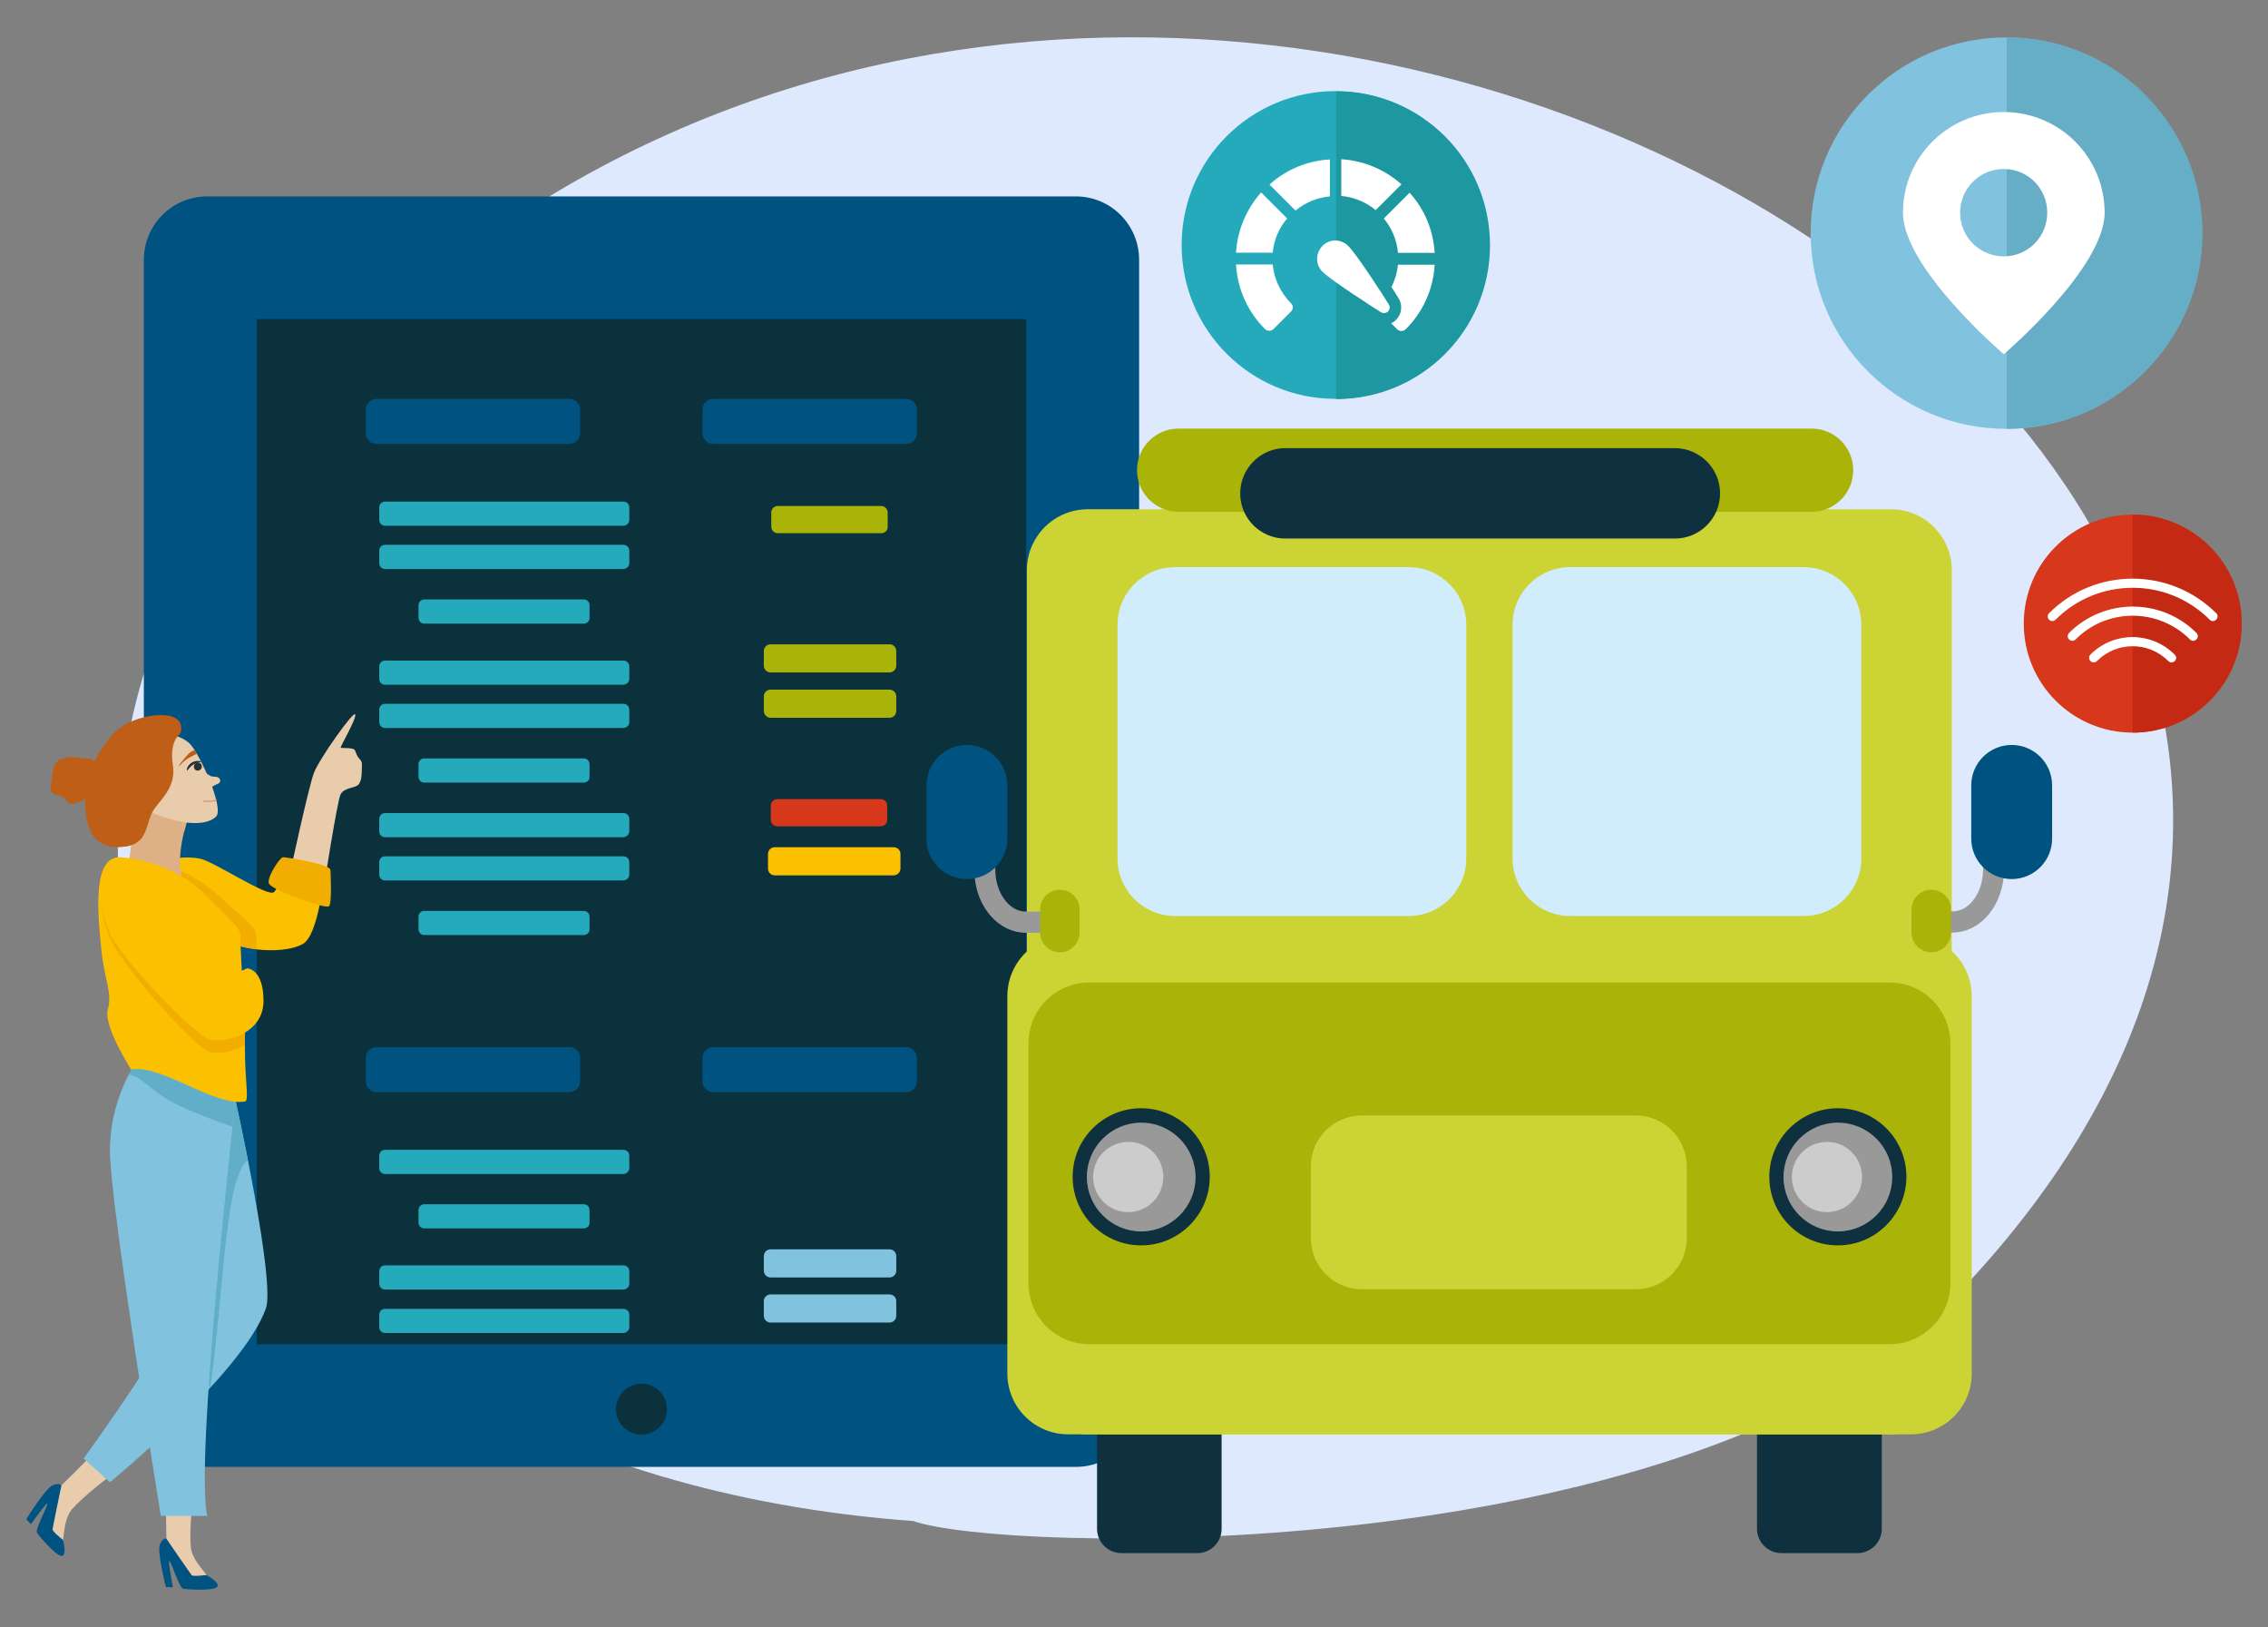 <?xml version="1.0" encoding="utf-8"?>
<!-- Generator: Adobe Illustrator 26.2.1, SVG Export Plug-In . SVG Version: 6.00 Build 0)  -->
<svg version="1.1" id="Слой_1" xmlns="http://www.w3.org/2000/svg" xmlns:xlink="http://www.w3.org/1999/xlink" x="0px" y="0px"
	 viewBox="0 0 976 700" style="enable-background:new 0 0 976 700;" xml:space="preserve">
<rect x="0" y="0" width="976" height="700" fill="#808080" stroke="none"/>
<style type="text/css">
	.st0{fill-rule:evenodd;clip-rule:evenodd;fill:#FFFFFF;}
	.st1{fill:#BF5E16;}
	.st2{fill:#FBD099;}
	.st3{fill:#4DBFD9;}
	.st4{fill:#A4D2E6;}
	.st5{fill:#E8721B;}
	.st6{fill:#744516;}
	.st7{fill:#E49306;}
	.st8{fill:#34495E;}
	.st9{fill:#C92A20;}
	.st10{fill:#1B2431;}
	.st11{fill:#653800;}
	.st12{fill:#1C90BF;}
	.st13{fill:#F5DF3C;}
	.st14{fill:#F8EF6C;}
	.st15{fill:#4F2517;}
	.st16{fill:#FFE9BA;}
	.st17{fill:#582A1A;}
	.st18{fill:#FED442;}
	.st19{fill:#FFFFFF;}
	.st20{fill:#9C603E;}
	.st21{fill:#BDC3C7;}
	.st22{fill:#CBD335;}
	.st23{fill:#FBC100;}
	.st24{fill:#EE8400;}
	.st25{fill:#D67003;}
	.st26{fill:#003550;}
	.st27{fill:#005280;}
	.st28{fill:#B6DEEA;}
	.st29{fill:#E0E0E0;}
	.st30{fill:#A9B308;}
	.st31{fill:#A0C2FF;}
	.st32{fill:#4385F5;}
	.st33{fill:#77A7FB;}
	.st34{fill:#F9B39A;}
	.st35{fill:#ECA402;}
	.st36{fill:#795547;}
	.st37{fill:#EA4D20;}
	.st38{fill:#F15723;}
	.st39{fill:#D3362D;}
	.st40{fill:#E75A1C;}
	.st41{fill:#62C1D0;}
	.st42{fill:#36A9B1;}
	.st43{fill:#0372AA;}
	.st44{clip-path:url(#SVGID_00000053532921806305032190000014470813616631197598_);fill:#00648C;}
	.st45{fill:#F0CA39;}
	.st46{clip-path:url(#SVGID_00000022519739440239270830000001386627056236667318_);fill:#E28C03;}
	.st47{fill:#F39D00;}
	.st48{clip-path:url(#SVGID_00000129908283371813659120000000275354719190221723_);fill:#9B9B05;}
	.st49{fill:#81C2DF;}
	.st50{clip-path:url(#SVGID_00000182525175320272166600000010009793328675919774_);fill:#70AEC4;}
	.st51{fill:#D7371A;}
	.st52{clip-path:url(#SVGID_00000084503392176687955640000016880698261467501201_);fill:#C42610;}
	.st53{fill:#BF220D;}
	.st54{fill:#0B313D;}
	.st55{fill:#264D61;}
	.st56{fill:#90C7D3;}
	.st57{fill:#DDEFF9;}
	.st58{fill:#CDE5E1;}
	.st59{fill:#004971;}
	.st60{fill:#24AABA;}
	.st61{fill:#66ADC6;}
	.st62{fill:#999999;}
	.st63{fill:#0E303F;}
	.st64{fill:#CCCCCC;}
	.st65{fill:#D1ECFB;}
	.st66{fill:#1D97A0;}
	.st67{fill:#C42914;}
	.st68{fill:#F2AE00;}
	.st69{fill:#37ADC7;}
	.st70{fill:#068389;}
	.st71{fill:#FD6120;}
	.st72{fill:#A6DAE9;}
	.st73{fill:#0B919F;}
	.st74{fill:#DEE9FD;}
	.st75{clip-path:url(#SVGID_00000117649200866801787250000000218719431802753446_);fill:#003550;}
	.st76{clip-path:url(#SVGID_00000117649200866801787250000000218719431802753446_);fill:#B6DEEA;}
	.st77{clip-path:url(#SVGID_00000117649200866801787250000000218719431802753446_);fill:#F39D00;}
	.st78{clip-path:url(#SVGID_00000117649200866801787250000000218719431802753446_);fill:#24AABA;}
	.st79{clip-path:url(#SVGID_00000117649200866801787250000000218719431802753446_);fill:#E7F3FE;}
	.st80{fill:#012838;}
	.st81{fill:#E9CCAC;}
	.st82{fill:#DDB185;}
	.st83{fill:#263238;}
	.st84{fill:none;stroke:#DB9A86;stroke-width:0.466;stroke-linecap:round;stroke-linejoin:round;stroke-miterlimit:10;}
	.st85{fill:#252425;}
	.st86{fill:#0090B4;}
	.st87{fill:none;stroke:#E0A26E;stroke-width:0.619;stroke-linecap:round;stroke-linejoin:round;stroke-miterlimit:10;}
	.st88{fill:#EBF3FA;}
	.st89{fill:#8CB7EA;}
	.st90{fill:#E88F62;}
	.st91{fill:#233862;}
	.st92{fill:#005B7F;}
	.st93{fill:#663F30;}
	.st94{fill:#1695A4;}
	.st95{fill:#15B0BF;}
	.st96{fill:#8A2730;}
	.st97{fill:none;stroke:#D8A887;stroke-width:0.5;stroke-linecap:round;stroke-linejoin:round;stroke-miterlimit:10;}
	.st98{fill:none;stroke:#D3A288;stroke-width:0.562;stroke-linecap:round;stroke-linejoin:round;stroke-miterlimit:10;}
	.st99{fill:none;stroke:#D3A288;stroke-width:0.508;stroke-linecap:round;stroke-linejoin:round;stroke-miterlimit:10;}
	.st100{fill:none;stroke:#D69887;stroke-width:0.5;stroke-linecap:round;stroke-linejoin:round;stroke-miterlimit:10;}
	.st101{opacity:0.4;fill:#81C2DF;}
	.st102{fill:#A3643A;}
	.st103{fill:#93532F;}
	.st104{fill:#011B23;}
	.st105{fill:#EA546B;}
	.st106{fill:#C6BEC5;}
	.st107{fill:#E8E8E8;}
	.st108{fill:#F7F7F7;}
	.st109{fill:#E1A26A;}
	.st110{fill:#E2A36A;}
	.st111{fill:#DBC067;}
	.st112{fill:#FDCB00;}
	.st113{fill:#333A4F;}
	.st114{fill:#F4E2D4;}
	.st115{fill:#995221;}
	.st116{fill:#2E3547;}
	.st117{fill:#F8E8DB;}
	.st118{fill:none;stroke:#E2976D;stroke-width:0.75;stroke-linecap:round;stroke-linejoin:round;stroke-miterlimit:10;}
	.st119{fill:none;stroke:#E0836E;stroke-width:0.5;stroke-linecap:round;stroke-linejoin:round;stroke-miterlimit:10;}
	.st120{fill:none;stroke:#DB9A86;stroke-width:0.75;stroke-linecap:round;stroke-linejoin:round;stroke-miterlimit:10;}
	.st121{fill:none;stroke:#DB9A86;stroke-width:0.784;stroke-linecap:round;stroke-linejoin:round;stroke-miterlimit:10;}
	.st122{opacity:0.37;fill:#FFFFFF;}
	.st123{opacity:0.5;fill:#FFFFFF;}
	.st124{clip-path:url(#SVGID_00000049910793309613248280000000543644882191290046_);fill:#00648C;}
	.st125{clip-path:url(#SVGID_00000134245574786033534080000003601406073129420175_);fill:#E28C03;}
	.st126{clip-path:url(#SVGID_00000134216215929789188050000014934983983059467403_);fill:#9B9B05;}
	.st127{clip-path:url(#SVGID_00000040535905172238630490000012608295384795694002_);fill:#70AEC4;}
	.st128{clip-path:url(#SVGID_00000168104084927134483930000012521652704781987769_);fill:#C42610;}
	.st129{fill:none;stroke:#DB9A86;stroke-width:0.413;stroke-linecap:round;stroke-linejoin:round;stroke-miterlimit:10;}
	.st130{fill:none;stroke:#003550;stroke-width:8.339;stroke-miterlimit:10;}
	
		.st131{clip-path:url(#SVGID_00000058548544135588304180000008763297929143557258_);fill-rule:evenodd;clip-rule:evenodd;fill:#FDD574;}
	
		.st132{clip-path:url(#SVGID_00000058548544135588304180000008763297929143557258_);fill-rule:evenodd;clip-rule:evenodd;fill:#A9B308;}
	.st133{fill-rule:evenodd;clip-rule:evenodd;fill:#E75A1C;}
	.st134{fill-rule:evenodd;clip-rule:evenodd;fill:#D7371A;}
	.st135{fill-rule:evenodd;clip-rule:evenodd;fill:#DDEFF9;}
	.st136{fill:none;stroke:#DB9A86;stroke-width:0.473;stroke-linecap:round;stroke-linejoin:round;stroke-miterlimit:10;}
	.st137{fill:none;stroke:#E0A26E;stroke-width:0.74;stroke-linecap:round;stroke-linejoin:round;stroke-miterlimit:10;}
	.st138{fill:#72ADC1;}
	.st139{fill:#21556D;}
	.st140{fill:none;stroke:#DD8C6F;stroke-width:0.475;stroke-linecap:round;stroke-linejoin:round;stroke-miterlimit:10;}
	.st141{fill:#61AEC9;}
	.st142{fill:none;stroke:#D8A887;stroke-width:0.75;stroke-linecap:round;stroke-linejoin:round;stroke-miterlimit:10;}
	.st143{fill:url(#SVGID_00000135692599001116637010000015764463412578498234_);}
	.st144{fill:url(#SVGID_00000119800369855921634280000002329037193646881206_);}
	.st145{fill:#EE9000;}
	.st146{fill:#005888;}
	.st147{clip-path:url(#SVGID_00000109725751539590207070000007313084594122807961_);fill:#FBC100;}
	.st148{clip-path:url(#SVGID_00000065763422717876952220000011572208441301701789_);fill:#A9B308;}
	.st149{clip-path:url(#SVGID_00000041973723133430092850000002540454128957141437_);fill:#A9B308;}
	.st150{fill:#FDE900;}
	.st151{clip-path:url(#SVGID_00000062165728580271683250000001785816657179541926_);fill:#EE8400;}
	.st152{fill:#FEC00F;}
	.st153{fill:#F99B1C;}
	.st154{fill:#4D4D4D;}
	.st155{fill:none;stroke:#E2976D;stroke-width:0.5;stroke-linecap:round;stroke-linejoin:round;stroke-miterlimit:10;}
	.st156{fill:#FCB63A;}
	.st157{fill:none;stroke:#36A9B1;stroke-width:18.324;stroke-linecap:round;stroke-linejoin:round;stroke-miterlimit:10;}
	.st158{fill:#2C5871;}
	.st159{fill:#BCD4F7;}
	.st160{fill:none;stroke:#FFFFFF;stroke-width:5.021;stroke-linecap:round;stroke-linejoin:round;stroke-miterlimit:10;}
	.st161{fill:none;stroke:#E75A1C;stroke-width:9.204;stroke-linecap:round;stroke-linejoin:round;stroke-miterlimit:10;}
	.st162{fill:none;stroke:#B6DEEA;stroke-width:6.694;stroke-linecap:round;stroke-linejoin:round;stroke-miterlimit:10;}
	.st163{fill:none;stroke:#E75A1C;stroke-width:10.18;stroke-linecap:round;stroke-linejoin:round;}
	
		.st164{fill:none;stroke:#E75A1C;stroke-width:10.18;stroke-linecap:round;stroke-linejoin:round;stroke-dasharray:21.825,21.825;}
	.st165{fill:url(#SVGID_00000144337682894758857470000010599389278706685866_);}
	.st166{fill:none;}
	.st167{opacity:0.4;fill:#B6DEEA;}
	.st168{fill:none;stroke:#E0A26E;stroke-width:0.47;stroke-linecap:round;stroke-linejoin:round;stroke-miterlimit:10;}
	.st169{fill:none;stroke:#003550;stroke-width:1.672;stroke-linecap:round;stroke-linejoin:round;stroke-miterlimit:10;}
	.st170{fill:#B9BD2F;}
	.st171{fill:#2C3E50;}
	.st172{fill:#95D8E9;}
	.st173{fill:#E2421E;}
	.st174{fill:#9EC8D8;}
	.st175{fill:#AAD8DC;}
	.st176{fill:url(#SVGID_00000101061675702957982700000017773829221116452026_);}
	.st177{fill:url(#SVGID_00000062872566352032356030000014040356477994084516_);}
	.st178{fill:none;stroke:#E0A26E;stroke-width:0.458;stroke-linecap:round;stroke-linejoin:round;stroke-miterlimit:10;}
	
		.st179{fill:none;stroke:#E75A1C;stroke-width:10.18;stroke-linecap:round;stroke-linejoin:round;stroke-miterlimit:10;stroke-dasharray:21.378;}
	.st180{fill:none;stroke:#D8A887;stroke-width:0.473;stroke-linecap:round;stroke-linejoin:round;stroke-miterlimit:10;}
	.st181{fill:#629FB9;}
	.st182{fill:#4A2C6A;}
	.st183{opacity:0.2;fill:#1695A4;}
	
		.st184{fill:none;stroke:#E75A1C;stroke-width:4.366;stroke-linecap:round;stroke-linejoin:round;stroke-miterlimit:10;stroke-dasharray:9.168;}
	.st185{fill:none;stroke:#D3A288;stroke-width:0.25;stroke-linecap:round;stroke-linejoin:round;stroke-miterlimit:10;}
	.st186{fill:none;stroke:#D69887;stroke-width:0.332;stroke-linecap:round;stroke-linejoin:round;stroke-miterlimit:10;}
	.st187{fill:none;stroke:#81C2DF;stroke-width:0.352;stroke-miterlimit:10;}
	.st188{fill:none;stroke:#FFFFFF;stroke-width:1.086;stroke-linecap:round;stroke-linejoin:round;stroke-miterlimit:10;}
	.st189{fill:none;stroke:#E75A1C;stroke-width:1.991;stroke-linecap:round;stroke-linejoin:round;stroke-miterlimit:10;}
	.st190{fill:none;stroke:#B6DEEA;stroke-width:1.448;stroke-linecap:round;stroke-linejoin:round;stroke-miterlimit:10;}
	.st191{fill:none;stroke:#E75A1C;stroke-width:2.202;stroke-linecap:round;stroke-linejoin:round;}
	.st192{fill:none;stroke:#E75A1C;stroke-width:2.202;stroke-linecap:round;stroke-linejoin:round;stroke-dasharray:4.866,4.866;}
	.st193{fill:url(#SVGID_00000058586594589676064270000004973222969216034740_);}
	.st194{fill:url(#SVGID_00000004536159864175072330000011701771625065155211_);}
</style>
<g>
	<path class="st74" d="M827.4,571.8C706.4,674.2,431.9,668,393,654.4C77.5,631.2-42.9,365.8,129.6,172.8
		C487.5-220.1,1207.6,205.8,827.4,571.8z"/>
	<g>
		<path class="st27" d="M463,84.5H89.2c-15.1,0-27.3,12.2-27.3,27.3v492.1c0,15.1,12.2,27.2,27.3,27.2H463
			c15.1,0,27.2-12.2,27.2-27.2V111.8C490.2,96.7,478,84.5,463,84.5z"/>
		<path class="st54" d="M276,617.2c-6,0-10.9-4.9-10.9-10.9c0-6.1,4.9-11,10.9-11c6.1,0,11,4.9,11,11
			C287,612.3,282.1,617.2,276,617.2z"/>
		<rect x="110.5" y="137.3" class="st54" width="331.1" height="441"/>
	</g>
	<path class="st27" d="M245,191h-82.9c-2.6,0-4.7-2.1-4.7-4.7v-10c0-2.6,2.1-4.7,4.7-4.7H245c2.6,0,4.7,2.1,4.7,4.7v10
		C249.7,188.9,247.6,191,245,191z"/>
	<path class="st27" d="M389.9,191H307c-2.6,0-4.7-2.1-4.7-4.7v-10c0-2.6,2.1-4.7,4.7-4.7h82.9c2.6,0,4.7,2.1,4.7,4.7v10
		C394.6,188.9,392.5,191,389.9,191z"/>
	<path class="st27" d="M245,469.9h-82.9c-2.6,0-4.7-2.1-4.7-4.7v-10c0-2.6,2.1-4.7,4.7-4.7H245c2.6,0,4.7,2.1,4.7,4.7v10
		C249.7,467.7,247.6,469.9,245,469.9z"/>
	<path class="st27" d="M389.9,469.9H307c-2.6,0-4.7-2.1-4.7-4.7v-10c0-2.6,2.1-4.7,4.7-4.7h82.9c2.6,0,4.7,2.1,4.7,4.7v10
		C394.6,467.7,392.5,469.9,389.9,469.9z"/>
	<path class="st60" d="M268.2,226.2H165.7c-1.4,0-2.5-1.1-2.5-2.5v-5.4c0-1.4,1.1-2.5,2.5-2.5h102.6c1.4,0,2.5,1.1,2.5,2.5v5.4
		C270.8,225.1,269.6,226.2,268.2,226.2z"/>
	<path class="st60" d="M268.2,244.8H165.7c-1.4,0-2.5-1.1-2.5-2.5v-5.4c0-1.4,1.1-2.5,2.5-2.5h102.6c1.4,0,2.5,1.1,2.5,2.5v5.4
		C270.8,243.7,269.6,244.8,268.2,244.8z"/>
	<path class="st60" d="M251.2,268.3h-68.6c-1.4,0-2.5-1.1-2.5-2.5v-5.4c0-1.4,1.1-2.5,2.5-2.5h68.6c1.4,0,2.5,1.1,2.5,2.5v5.4
		C253.8,267.2,252.6,268.3,251.2,268.3z"/>
	<path class="st60" d="M268.2,294.6H165.7c-1.4,0-2.5-1.1-2.5-2.5v-5.4c0-1.4,1.1-2.5,2.5-2.5h102.6c1.4,0,2.5,1.1,2.5,2.5v5.4
		C270.8,293.5,269.6,294.6,268.2,294.6z"/>
	<path class="st60" d="M268.2,313.2H165.7c-1.4,0-2.5-1.1-2.5-2.5v-5.4c0-1.4,1.1-2.5,2.5-2.5h102.6c1.4,0,2.5,1.1,2.5,2.5v5.4
		C270.8,312.1,269.6,313.2,268.2,313.2z"/>
	<path class="st60" d="M251.2,336.7h-68.6c-1.4,0-2.5-1.1-2.5-2.5v-5.4c0-1.4,1.1-2.5,2.5-2.5h68.6c1.4,0,2.5,1.1,2.5,2.5v5.4
		C253.8,335.6,252.6,336.7,251.2,336.7z"/>
	<path class="st60" d="M268.2,360.2H165.7c-1.4,0-2.5-1.1-2.5-2.5v-5.4c0-1.4,1.1-2.5,2.5-2.5h102.6c1.4,0,2.5,1.1,2.5,2.5v5.4
		C270.8,359,269.6,360.2,268.2,360.2z"/>
	<path class="st60" d="M268.2,378.8H165.7c-1.4,0-2.5-1.1-2.5-2.5v-5.4c0-1.4,1.1-2.5,2.5-2.5h102.6c1.4,0,2.5,1.1,2.5,2.5v5.4
		C270.8,377.6,269.6,378.8,268.2,378.8z"/>
	<path class="st60" d="M251.2,402.3h-68.6c-1.4,0-2.5-1.1-2.5-2.5v-5.4c0-1.4,1.1-2.5,2.5-2.5h68.6c1.4,0,2.5,1.1,2.5,2.5v5.4
		C253.8,401.1,252.6,402.3,251.2,402.3z"/>
	<path class="st30" d="M379.2,229.4h-44.5c-1.6,0-2.8-1.3-2.8-2.8v-6.1c0-1.6,1.3-2.8,2.8-2.8h44.5c1.6,0,2.8,1.3,2.8,2.8v6.1
		C382.1,228.2,380.8,229.4,379.2,229.4z"/>
	<path class="st30" d="M382.8,289.3h-51.2c-1.6,0-2.9-1.3-2.9-2.9v-6.3c0-1.6,1.3-2.9,2.9-2.9h51.2c1.6,0,2.9,1.3,2.9,2.9v6.3
		C385.7,288,384.4,289.3,382.8,289.3z"/>
	<path class="st30" d="M382.8,308.8h-51.2c-1.6,0-2.9-1.3-2.9-2.9v-6.3c0-1.6,1.3-2.9,2.9-2.9h51.2c1.6,0,2.9,1.3,2.9,2.9v6.3
		C385.7,307.5,384.4,308.8,382.8,308.8z"/>
	<path class="st51" d="M379,355.5h-44.5c-1.6,0-2.8-1.3-2.8-2.8v-6.1c0-1.6,1.3-2.8,2.8-2.8H379c1.6,0,2.8,1.3,2.8,2.8v6.1
		C381.9,354.2,380.6,355.5,379,355.5z"/>
	<path class="st23" d="M384.6,376.6h-51.2c-1.6,0-2.9-1.3-2.9-2.9v-6.3c0-1.6,1.3-2.9,2.9-2.9h51.2c1.6,0,2.9,1.3,2.9,2.9v6.3
		C387.5,375.2,386.2,376.6,384.6,376.6z"/>
	<path class="st60" d="M268.2,505.1H165.7c-1.4,0-2.5-1.1-2.5-2.5v-5.4c0-1.4,1.1-2.5,2.5-2.5h102.6c1.4,0,2.5,1.1,2.5,2.5v5.4
		C270.8,503.9,269.6,505.1,268.2,505.1z"/>
	<path class="st60" d="M251.2,528.5h-68.6c-1.4,0-2.5-1.1-2.5-2.5v-5.4c0-1.4,1.1-2.5,2.5-2.5h68.6c1.4,0,2.5,1.1,2.5,2.5v5.4
		C253.8,527.4,252.6,528.5,251.2,528.5z"/>
	<path class="st60" d="M268.2,554.8H165.7c-1.4,0-2.5-1.1-2.5-2.5v-5.4c0-1.4,1.1-2.5,2.5-2.5h102.6c1.4,0,2.5,1.1,2.5,2.5v5.4
		C270.8,553.7,269.6,554.8,268.2,554.8z"/>
	<path class="st60" d="M268.2,573.5H165.7c-1.4,0-2.5-1.1-2.5-2.5v-5.4c0-1.4,1.1-2.5,2.5-2.5h102.6c1.4,0,2.5,1.1,2.5,2.5v5.4
		C270.8,572.3,269.6,573.5,268.2,573.5z"/>
	<path class="st49" d="M382.8,549.6h-51.2c-1.6,0-2.9-1.3-2.9-2.9v-6.3c0-1.6,1.3-2.9,2.9-2.9h51.2c1.6,0,2.9,1.3,2.9,2.9v6.3
		C385.7,548.3,384.4,549.6,382.8,549.6z"/>
	<path class="st49" d="M382.8,569h-51.2c-1.6,0-2.9-1.3-2.9-2.9v-6.3c0-1.6,1.3-2.9,2.9-2.9h51.2c1.6,0,2.9,1.3,2.9,2.9v6.3
		C385.7,567.7,384.4,569,382.8,569z"/>
	<g>
		<circle class="st49" cx="863.4" cy="100.3" r="84.2"/>
		<path class="st61" d="M863.6,16.1c46.5,0,84.2,37.7,84.2,84.2s-37.7,84.2-84.2,84.2"/>
		<path class="st19" d="M862.3,48.2c-24,0-43.4,19.4-43.4,43.3s43.4,60.9,43.4,60.9s43.4-37,43.4-60.9S886.3,48.2,862.3,48.2z
			 M862.3,110.3c-10.4,0-18.8-8.4-18.8-18.8s8.4-18.8,18.8-18.8c10.4,0,18.7,8.4,18.7,18.8S872.7,110.3,862.3,110.3z"/>
	</g>
	<g>
		<g>
			<g>
				<g>
					<g>
						<g>
							<g>
								<path class="st19" d="M794.7,304.7c0,5-4.1,9.1-9.1,9.1h-75c-5,0-9.1-4.1-9.1-9.1v-8.7c0-5,4.1-9.1,9.1-9.1h75
									c5,0,9.1,4.1,9.1,9.1V304.7z"/>
							</g>
						</g>
					</g>
				</g>
				<g>
					<g>
						<g>
							<g>
								<g>
									<g>
										<g>
											<path class="st63" d="M525.7,657.7c0,5.8-4.7,10.5-10.4,10.5h-32.7c-5.8,0-10.5-4.7-10.5-10.5V583
												c0-5.8,4.7-10.5,10.5-10.5h32.7c5.8,0,10.4,4.7,10.4,10.5V657.7z"/>
										</g>
									</g>
								</g>
							</g>
							<g>
								<g>
									<g>
										<g>
											<path class="st63" d="M809.8,657.7c0,5.8-4.7,10.5-10.5,10.5h-32.7c-5.8,0-10.5-4.7-10.5-10.5V583
												c0-5.8,4.7-10.5,10.5-10.5h32.7c5.8,0,10.5,4.7,10.5,10.5V657.7z"/>
										</g>
									</g>
								</g>
							</g>
						</g>
						<g>
							<g>
								<g>
									<g>
										<path class="st22" d="M840,590.9c0,14.5-11.7,26.2-26.2,26.2H468.1c-14.5,0-26.2-11.7-26.2-26.2V245.3
											c0-14.4,11.7-26.2,26.2-26.2h345.6c14.5,0,26.2,11.7,26.2,26.2V590.9z"/>
									</g>
								</g>
							</g>
						</g>
						<g>
							<g>
								<g>
									<g>
										<path class="st22" d="M848.5,590.9c0,14.5-11.7,26.2-26.2,26.2H459.7c-14.5,0-26.2-11.7-26.2-26.2V428.6
											c0-14.5,11.7-26.2,26.2-26.2h362.6c14.5,0,26.2,11.7,26.2,26.2V590.9z"/>
									</g>
								</g>
							</g>
						</g>
						<g>
							<g>
								<g>
									<g>
										<path class="st30" d="M839.3,552.1c0,14.5-11.7,26.2-26.2,26.2H468.8c-14.5,0-26.2-11.7-26.2-26.2V448.9
											c0-14.5,11.7-26.2,26.2-26.2h344.3c14.5,0,26.2,11.7,26.2,26.2V552.1z"/>
									</g>
								</g>
							</g>
						</g>
						<g>
							<g>
								<g>
									<g>
										<path class="st30" d="M797.5,202.3c0,9.9-8,17.9-17.9,17.9H507.2c-9.9,0-17.9-8-17.9-17.9l0,0c0-9.9,8-17.9,17.9-17.9
											h272.4C789.5,184.4,797.5,192.4,797.5,202.3L797.5,202.3z"/>
									</g>
								</g>
							</g>
						</g>
						<g>
							<g>
								<g>
									<g>
										<g>
											<g>
												<path class="st62" d="M517.5,506.4c0,14.6-11.8,26.4-26.4,26.4c-14.6,0-26.4-11.8-26.4-26.4c0-14.6,11.8-26.5,26.4-26.5
													C505.7,479.9,517.5,491.7,517.5,506.4z"/>
											</g>
										</g>
									</g>
									<g>
										<g>
											<g>
												<path class="st63" d="M491.1,535.8c-16.3,0-29.5-13.2-29.5-29.5c0-16.3,13.2-29.5,29.5-29.5c16.3,0,29.5,13.2,29.5,29.5
													C520.6,522.6,507.3,535.8,491.1,535.8z M491.1,483c-12.9,0-23.4,10.5-23.4,23.4c0,12.9,10.5,23.4,23.4,23.4
													c12.9,0,23.4-10.5,23.4-23.4C514.4,493.4,504,483,491.1,483z"/>
											</g>
										</g>
									</g>
								</g>
								<g>
									<g>
										<g>
											<g>
												<path class="st64" d="M500.6,506.4c0,8.3-6.7,15.1-15.1,15.1c-8.3,0-15.1-6.8-15.1-15.1c0-8.4,6.8-15.1,15.1-15.1
													C493.9,491.2,500.6,498,500.6,506.4z"/>
											</g>
										</g>
									</g>
								</g>
							</g>
							<g>
								<g>
									<g>
										<g>
											<g>
												<path class="st62" d="M817.3,506.4c0,14.6-11.8,26.4-26.4,26.4c-14.6,0-26.5-11.8-26.5-26.4c0-14.6,11.8-26.5,26.5-26.5
													C805.5,479.9,817.3,491.7,817.3,506.4z"/>
											</g>
										</g>
									</g>
									<g>
										<g>
											<g>
												<path class="st63" d="M790.9,535.8c-16.3,0-29.5-13.2-29.5-29.5c0-16.3,13.3-29.5,29.5-29.5c16.3,0,29.5,13.2,29.5,29.5
													C820.3,522.6,807.1,535.8,790.9,535.8z M790.9,483c-12.9,0-23.4,10.5-23.4,23.4c0,12.9,10.5,23.4,23.4,23.4
													c12.9,0,23.4-10.5,23.4-23.4C814.3,493.4,803.8,483,790.9,483z"/>
											</g>
										</g>
									</g>
								</g>
								<g>
									<g>
										<g>
											<g>
												<path class="st64" d="M801.3,506.4c0,8.3-6.8,15.1-15.1,15.1c-8.3,0-15.1-6.8-15.1-15.1c0-8.4,6.8-15.1,15.1-15.1
													C794.5,491.2,801.3,498,801.3,506.4z"/>
											</g>
										</g>
									</g>
								</g>
							</g>
						</g>
						<g>
							<g>
								<g>
									<g>
										<g>
											<g>
												<path class="st65" d="M631,268.8v100.5c0,13.7-11.1,24.8-24.8,24.8H505.7c-10.5,0-19.4-6.5-23.1-15.7
													c-1.1-2.8-1.7-5.9-1.7-9.1V268.8c0-8,3.8-15.1,9.6-19.6c4.2-3.3,9.5-5.2,15.2-5.2h100.5C619.9,244,631,255.1,631,268.8z
													"/>
											</g>
										</g>
									</g>
								</g>
							</g>
							<g>
								<g>
									<g>
										<g>
											<g>
												<path class="st65" d="M801,369.3c0,13.7-11.1,24.8-24.8,24.8H675.7c-13.7,0-24.8-11.1-24.8-24.8V268.8
													c0-13.7,11.1-24.8,24.8-24.8h100.5c13.7,0,24.8,11.1,24.8,24.8V369.3z"/>
											</g>
										</g>
									</g>
								</g>
							</g>
						</g>
					</g>
					<g>
						<g>
							<g>
								<g>
									<g>
										<g>
											<g>
												<path class="st62" d="M459.3,392.2v9.1h-17.9c-11.2,0-20.5-10.2-21.9-23.4c-0.2-1.2-0.3-2.5-0.3-3.8v-37.5
													c0-2.5,2-4.5,4.5-4.5c0.2,0,0.4,0,0.6,0c2.2,0.3,4,2.2,4,4.5V374c0,10,5.9,18.2,13.1,18.2H459.3z"/>
											</g>
										</g>
									</g>
								</g>
							</g>
							<g>
								<g>
									<g>
										<g>
											<path class="st27" d="M433.5,360.8c0,9.6-7.8,17.4-17.4,17.4l0,0c-9.6,0-17.4-7.8-17.4-17.4v-22.9
												c0-9.6,7.8-17.4,17.4-17.4l0,0c9.6,0,17.4,7.8,17.4,17.4V360.8z"/>
										</g>
									</g>
								</g>
							</g>
						</g>
						<g>
							<g>
								<g>
									<g>
										<path class="st30" d="M464.6,391.3v9.9c0,4.7-3.8,8.5-8.5,8.5c-4.7,0-8.5-3.8-8.5-8.5v-9.9c0-4.7,3.8-8.5,8.5-8.5
											C460.8,382.8,464.6,386.6,464.6,391.3z"/>
									</g>
								</g>
							</g>
						</g>
					</g>
					<g>
						<g>
							<g>
								<g>
									<g>
										<g>
											<g>
												<path class="st62" d="M862.5,336.5V374c0,1.3-0.1,2.6-0.3,3.8c-1.5,13.2-10.7,23.4-21.9,23.4h-17.7v-9.1h17.7
													c7.2,0,13.1-8.1,13.1-18.2v-37.5c0-2.3,1.8-4.2,4-4.5c0.2,0,0.3,0,0.6,0C860.4,331.9,862.5,334,862.5,336.5z"/>
											</g>
										</g>
									</g>
								</g>
							</g>
							<g>
								<g>
									<g>
										<g>
											<path class="st27" d="M848.3,360.8c0,9.6,7.8,17.4,17.4,17.4l0,0c9.6,0,17.4-7.8,17.4-17.4v-22.9
												c0-9.6-7.8-17.4-17.4-17.4l0,0c-9.6,0-17.4,7.8-17.4,17.4V360.8z"/>
										</g>
									</g>
								</g>
							</g>
						</g>
						<g>
							<g>
								<g>
									<g>
										<path class="st30" d="M839.6,391.3v9.9c0,4.7-3.8,8.5-8.5,8.5c-4.7,0-8.5-3.8-8.5-8.5v-9.9c0-4.7,3.8-8.5,8.5-8.5
											C835.8,382.8,839.6,386.6,839.6,391.3z"/>
									</g>
								</g>
							</g>
						</g>
					</g>
				</g>
			</g>
			<g>
				<g>
					<g>
						<path class="st63" d="M740.2,212.3c0,10.7-8.7,19.4-19.4,19.4H553.1c-10.7,0-19.4-8.7-19.4-19.4l0,0
							c0-10.7,8.7-19.5,19.4-19.5h167.7C731.6,192.9,740.2,201.6,740.2,212.3L740.2,212.3z"/>
					</g>
				</g>
			</g>
		</g>
		<g>
			<g>
				<g>
					<path class="st22" d="M725.9,532.7c0,12.2-9.9,22-22,22H586.1c-12.2,0-22-9.9-22-22v-30.8c0-12.2,9.8-22,22-22h117.8
						c12.2,0,22,9.9,22,22V532.7z"/>
				</g>
			</g>
		</g>
	</g>
	<g>
		<path class="st81" d="M31,649.3c-4,4.6-3.4,14.1-4.3,14.7c-1.7,1.2-5.2-7.6-5.2-7.6l4.8-17.2c0,0,9.8-9.5,21-21.3
			c3.4,3.1,6.5,6.5,9.2,10.2C45.5,636.3,35.8,643.8,31,649.3z"/>
		<path class="st27" d="M26.4,639.2c0,0-0.6-1.5-3.7-0.2c-3.1,1.2-11.4,14.6-11.4,14.6l2,2.2c0,0,6.6-9.4,7.1-8.9
			c0.5,0.5-5.4,11-4.5,12.5c0.9,1.5,8.2,10,10.6,10c2.5,0,0.6-6.9,0.6-6.9s-4.5-3.5-4.5-4.5C22.7,657,26.4,639.2,26.4,639.2z"/>
		<path class="st81" d="M82.1,665.6c0.5,6,7.8,12.3,7.6,13.3c-0.3,2.1-9.1-1.5-9.1-1.5l-9-15.4c0,0-0.1-13.7-0.8-29.9
			c4.6-0.3,9.2-0.1,13.7,0.5C82.7,646.1,81.4,658.3,82.1,665.6z"/>
		<path class="st27" d="M71.6,662c0,0-1.5-0.6-2.8,2.5c-1.3,3.1,2.6,18.3,2.6,18.3l3,0.1c0,0-2.2-11.3-1.5-11.3
			c0.7,0,4.2,11.5,5.9,11.9c1.7,0.4,12.9,1,14.6-0.7c1.7-1.8-4.6-5.2-4.6-5.2s-5.6,0.8-6.3,0.1C81.8,676.9,71.6,662,71.6,662z"/>
		<path class="st23" d="M75.1,369.4c0,0,5-1.1,10.9,0c5.9,1.1,29.4,16.9,31.9,14.4c2.5-2.5,4.8-11.4,4.8-11.4l16.7,4.1
			c0,0-2.2,25.9-9.2,29.7c-7,3.8-22.1,3.5-32.8-1.1C86.8,400.4,75.1,369.4,75.1,369.4z"/>
		<path class="st68" d="M93.4,384.7c17.2,15.5,17,14.4,17,20.3c0,0.8,0,1.9,0.1,3.4c-4.5-0.5-9.1-1.6-13.1-3.4
			c-8-3.5-16.4-21.5-20.3-30.5C82.7,376.9,88.3,380.2,93.4,384.7z"/>
		<path class="st81" d="M124.8,375.7c0,0,8-37.2,10.3-43.2c2.3-6,16.7-26.3,17.7-25.2c1.1,1.1-6.5,14.1-6.2,14.4
			c0.3,0.3,5.6-0.3,6.2,1.2c0.6,1.6,0.9,2.6,2.1,3.8c1.2,1.2,0.8,2.8,0.8,4c0,1.3,0.1,5.3-1.5,6.9c-1.6,1.6-6.3,1.2-7.7,4.3
			c-1.4,3.1-6.9,38.2-6.9,38.2L124.8,375.7z"/>
		<path class="st49" d="M82.6,473.9l19.1-9.7l-0.6,8.1c0,0,17.6,78.8,13.3,90.7c-9.9,27.8-67.1,74.7-67.1,74.7L36,627.5
			c0,0,44.1-60.7,44.1-72.3c0-11.6-14.4-77.3-14.4-77.3L82.6,473.9z"/>
		<path class="st141" d="M80.1,555.2c0-11.6-14.4-77.3-14.4-77.3l16.9-4.1l19.1-9.7l-0.6,8.1c0,0,2.6,11.8,5.6,27
			c-9.9,6.6-10.4,57.6-16.2,97.8l-17.4-25.4C77.3,564.2,80.1,558.1,80.1,555.2z"/>
		<path class="st49" d="M101.7,464.2c0,0-1.1,13.3-1.1,15.2c0,1.9-16.8,149-11.4,172.8h-20c0,0-21.9-134.8-21.9-157
			c0-22.2,10.6-36.9,10.6-36.9L101.7,464.2z"/>
		<path class="st141" d="M57.9,458.2l43.8,5.9c0,0-1.1,13.3-1.1,15.2c0,0.2-0.2,2.2-0.6,5.5c-8.5-3-18.9-7-25-10.2
			c-11.2-5.8-14.4-12.1-19.7-12.2C56.8,459.7,57.9,458.2,57.9,458.2z"/>
		<path class="st82" d="M82.3,347.8c0,0-6.6,16.9-4.4,27.8c2.2,10.9,6.3,20.3,6.3,20.3l-29.1-22.2l4.3-32.2L82.3,347.8z"/>
		<path class="st82" d="M59,345.2l0.5-3.7l22.8,6.3c0,0-1.7,4.3-3,10c-3.4-0.7-7.3-1.9-11.7-3.6C63.5,352.5,60.6,349.2,59,345.2z"/>
		<path class="st23" d="M51.3,368.8c0,0,21.4,0.5,36.9,16c15.5,15.5,15.3,14.4,15.3,20.3c0,5.9,1.9,31,1.9,45.7
			c0,14.7,1.9,22.8,0,23.1c-13.5,2.2-35.5-16-49-13.8c0,0-12-18.6-10-25.8c2-7.2-1.3-12-2.7-25C42.4,396.3,39.1,368.8,51.3,368.8z"
			/>
		<path class="st68" d="M52.9,373.1c0,0,2.3,22.9,11.5,34.5c9.2,11.6,39.7,26.5,41,25.9c0.5,9.2-0.1,7.5,0,15.9
			c-5.3,3.5-11.9,4.3-15.5,3.1c-6.6-2.3-37.8-37.3-42.7-49.1C42.4,391.5,40.7,373.1,52.9,373.1z"/>
		<path class="st23" d="M52.9,373.1c0,0,12.2-0.3,21.4,10.6c9.2,10.8,24.1,35,26,35s6-2.1,6-2.1s7.1,0,7.1,14.1
			c0,14.1-16.9,18.5-23.5,16.4c-6.6-2.1-37.8-34.7-42.7-45.7C42.4,390.2,40.7,373.1,52.9,373.1z"/>
		<path class="st81" d="M70.1,315.6c0,0,7.4,0.2,11.6,4.4c4.2,4.2,14.9,27.7,11.3,31.3c-3.6,3.6-12.8,4.4-27.5-1.6
			C50.7,343.8,51.3,315.6,70.1,315.6z"/>
		<path class="st1" d="M77.6,315.6c0,0-4.9,3.1-3.2,13.5c1.6,10.3-6.2,15.3-9,20.6c-2.8,5.3-1.6,14.7-14.7,14.7
			c-13.1,0-14.1-12.5-14.1-21.6c0-9.1,7-23.3,14.7-29.4C59.8,306.7,81.1,304,77.6,315.6z"/>
		<path class="st1" d="M47.2,317.6c-5.1,7-8.8,16.3-8.8,22.9c0,9.1,0.9,21.6,14.2,21.6c4.5,0,7.3-1.1,9.2-2.7c-1.7,2.8-4.7,5-11,5
			c-13.1,0-14.1-12.5-14.1-21.6C36.6,335.4,41.3,324.7,47.2,317.6z"/>
		<path class="st1" d="M40.7,333.3c0,0,0.5,7.8-4.1,10.5c-4.5,2.7-7.2,2.7-8.6,0c-1.4-2.7-7-0.2-6.1-6.1c0.9-5.9,0.6-10,5.2-11.4
			c4.5-1.4,6.4,0,10.9,0C42.6,326.2,40.7,333.3,40.7,333.3z"/>
		<path class="st68" d="M142.2,374.3c0,0,0.8,14.1-0.6,15.6c-1.4,1.4-25.6-7.1-26-10.1c-0.4-3,4.9-11,6.2-11
			C123.1,368.8,142.1,371.7,142.2,374.3z"/>
	</g>
	<g>
		<circle class="st51" cx="917.8" cy="268.3" r="46.9"/>
		<path class="st67" d="M917.8,221.4c25.9,0,46.9,21,46.9,46.9s-21,46.9-46.9,46.9"/>
		<g>
			<g>
				<path class="st19" d="M954.3,265.2c0,0.5-0.2,1-0.6,1.4c-0.8,0.8-2,0.8-2.8,0c-18.3-18.3-48-18.3-66.3,0c-0.8,0.8-2,0.8-2.8,0
					c-0.8-0.8-0.8-2,0-2.8c19.8-19.8,52-19.8,71.9,0C954.2,264.2,954.3,264.7,954.3,265.2L954.3,265.2z"/>
			</g>
			<g>
				<path class="st19" d="M945.8,273.7c0,0.5-0.2,1-0.6,1.4c-0.8,0.8-2,0.8-2.8,0c-13.6-13.6-35.7-13.6-49.2,0c-0.8,0.8-2,0.8-2.8,0
					c-0.8-0.8-0.8-2,0-2.8c15.1-15.1,39.7-15.1,54.8,0C945.6,272.7,945.8,273.2,945.8,273.7L945.8,273.7z"/>
			</g>
			<g>
				<path class="st19" d="M936.5,283c0,0.5-0.2,1-0.6,1.4c-0.8,0.8-2,0.8-2.8,0c-8.5-8.5-22.2-8.5-30.7,0c-0.8,0.8-2,0.8-2.8,0
					c-0.8-0.8-0.8-2,0-2.8c10-10,26.2-10,36.2,0C936.3,282,936.5,282.5,936.5,283L936.5,283z"/>
			</g>
		</g>
	</g>
	<g>
		<circle class="st60" cx="574.7" cy="105.4" r="66.2"/>
		<path class="st66" d="M575,39.3v132.4c36.6,0,66.2-29.6,66.2-66.2C641.2,68.9,611.6,39.3,575,39.3z"/>
		<g>
			<path class="st19" d="M572.2,68.6c-9.7,0.6-18.7,4.3-25.9,10.8l11.2,11.2c4.2-3.5,9.3-5.6,14.8-6.1V68.6z"/>
			<path class="st19" d="M553.9,94l-11.2-11.2c-6.4,7.2-10.2,16.3-10.8,25.9h15.8C548.2,103.3,550.3,98.2,553.9,94L553.9,94z"/>
			<path class="st19" d="M601.6,108.8h15.8c-0.6-9.7-4.3-18.7-10.8-25.9L595.5,94C599,98.2,601.1,103.3,601.6,108.8z"/>
			<path class="st19" d="M601.6,113.8c-0.4,3.9-1.5,7.1-2.8,9.7c1.3,2,2.3,3.6,3,4.7c1.9,3,1.5,6.8-1,9.4c-0.6,0.6-1.3,1.1-2.1,1.5
				l2.6,2.6c0.5,0.5,1.1,0.7,1.8,0.7c0.6,0,1.3-0.2,1.8-0.7c7.5-7.5,11.9-17.3,12.5-27.8H601.6z"/>
			<path class="st19" d="M547.7,113.8h-15.8c0.6,10.5,5,20.3,12.5,27.8c0.5,0.5,1.1,0.7,1.8,0.7c0.6,0,1.3-0.2,1.8-0.7l7.6-7.6
				c1-1,1-2.6,0-3.5C553.6,128.5,548.6,122.9,547.7,113.8L547.7,113.8z"/>
			<path class="st19" d="M603.1,79.3c-7.2-6.4-16.3-10.2-25.9-10.8v15.8c5.4,0.5,10.6,2.6,14.8,6.1L603.1,79.3z"/>
			<path class="st19" d="M580.2,105.8c-3.1-3.1-8.1-3.1-11.1,0s-3.1,8.1,0,11.1c3.9,3.9,22.9,16,25.1,17.4c1,0.6,2.3,0.5,3.1-0.3
				c0.8-0.8,1-2.1,0.3-3.1C596.3,128.7,584.1,109.7,580.2,105.8z"/>
		</g>
	</g>
	<g>
		<g>
			<g>
				<g>
					<g>
						<g>
							<path class="st83" d="M86.6,328.8c0.5,0.8,0.3,1.9-0.5,2.4c-0.8,0.6-1.9,0.4-2.4-0.4c-0.5-0.8-0.3-1.9,0.5-2.4
								C85,327.9,86.1,328.1,86.6,328.8z"/>
						</g>
					</g>
				</g>
			</g>
		</g>
		<g>
			<g>
				<g>
					<g>
						<g>
							<g>
								<path class="st83" d="M86.5,327.8c-0.1,0.3-1.7,0.2-3.4,1.2c-1.6,1-2.3,2.5-2.6,2.5c-0.1,0-0.2-0.5,0.1-1.2
									c0.3-0.7,0.9-1.6,1.9-2.2c1-0.6,2.1-0.8,2.8-0.7C86.2,327.4,86.6,327.6,86.5,327.8z"/>
							</g>
						</g>
					</g>
				</g>
			</g>
		</g>
	</g>
	<path class="st1" d="M79.7,325.9c-0.5,0.6-1,1.2-1.5,1.8c-0.5,0.6-1.1,1.3-1.3,2.1c0.9-0.8,1.7-1.9,2.6-2.5
		c1.7-1.3,2.8-1.8,4.6-2.7c0.1,0,0.6-0.2,0.6-0.3c-0.1-0.2-0.1-0.3-0.2-0.4c-0.2-0.4-0.3-0.6-0.5-0.8c-0.3-0.5-0.7-0.2-1.3,0.1
		C81.5,323.7,80.6,324.9,79.7,325.9z"/>
	<path class="st81" d="M87.2,331.6c0.9,0.7,1.8,1.3,2.8,1.9c0.5,0.3,1,0.6,1.6,0.6c0.4,0.1,0.8,0,1.2,0.1c0.5,0,1.1,0.2,1.5,0.6
		c0.4,0.4,0.6,1,0.4,1.5c-0.3,0.9-1.4,1.1-2.3,1.5c-1.1,0.6-2,1.7-3.2,1.5"/>
	<path class="st140" d="M93,344.1c-0.5,0.5-1.2,0.6-1.9,0.6c-1.2,0.1-2.3,0.1-3.5,0"/>
</g>
</svg>
